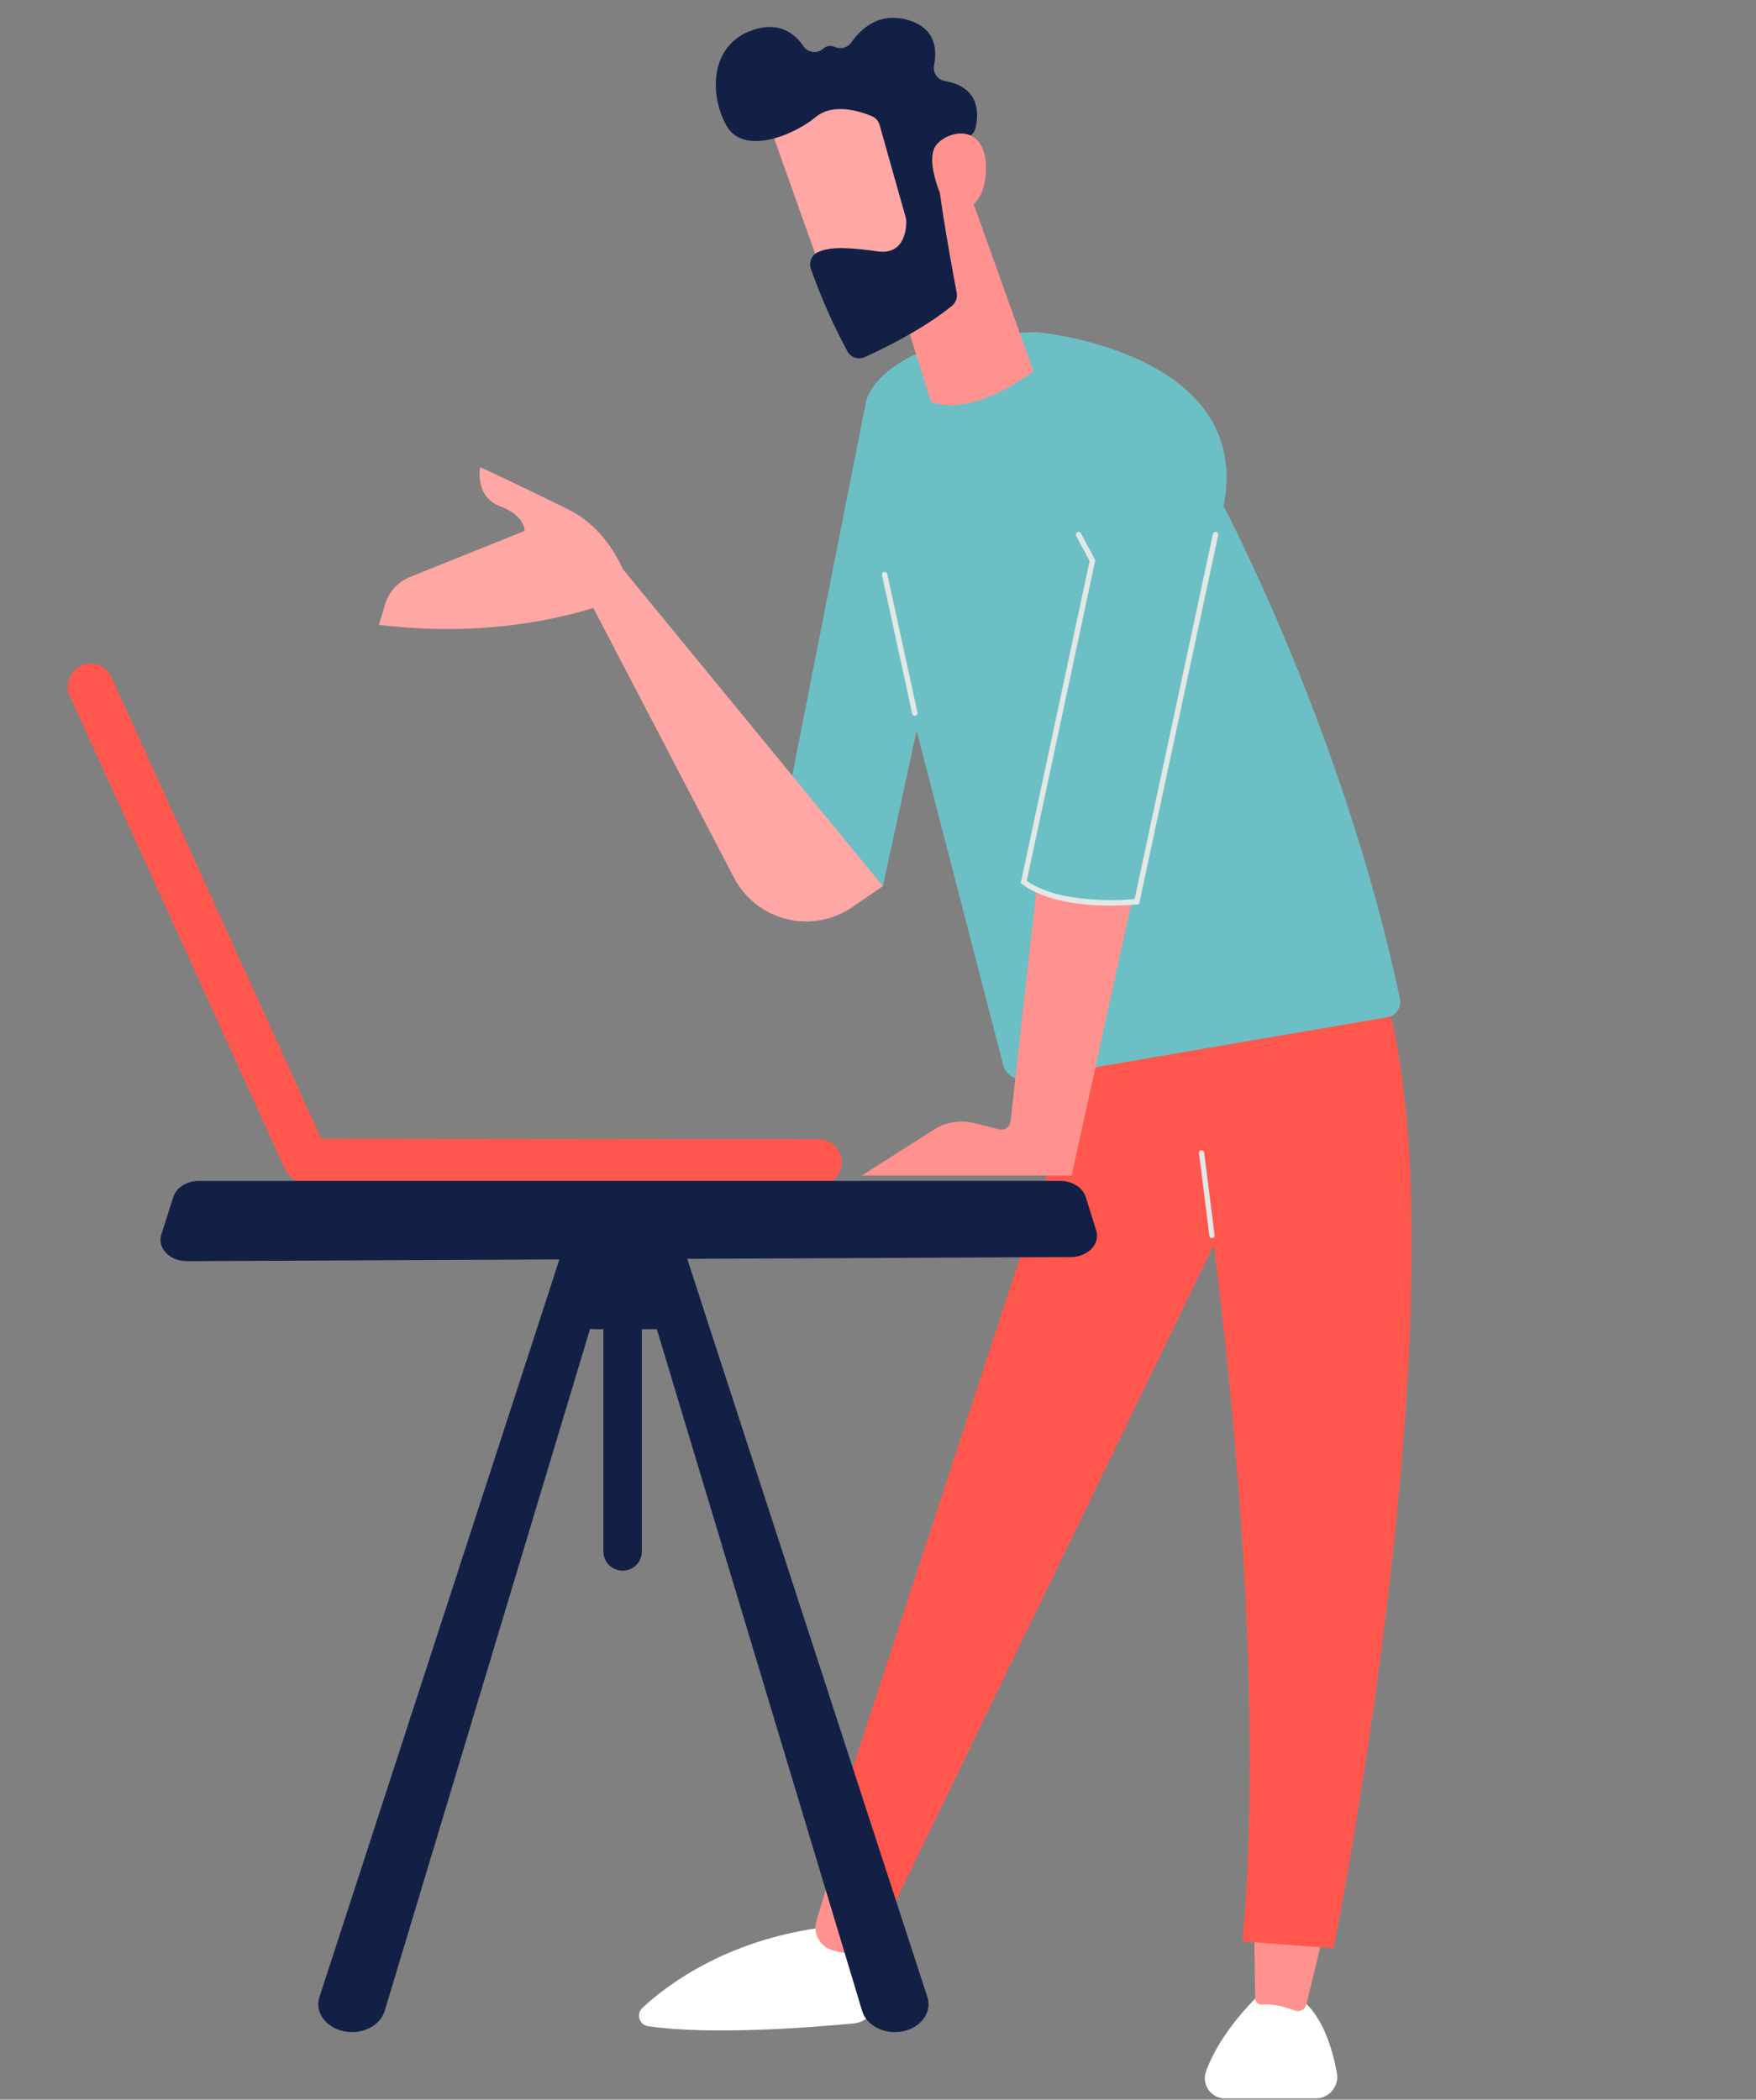 <?xml version="1.0" encoding="UTF-8"?>
<svg xmlns="http://www.w3.org/2000/svg" viewBox="0 0 463.8 554.62">
  <rect x="0" y="0" width="463.8" height="554.62" fill="#808080" stroke="none"/>
  <defs>
    <clipPath id="d">
      <path d="M75.45,306.89c-.03,3.36,2.66,6.11,6.03,6.15l134.79.14c.1,0,.21,0,.31,0,3.39-.23,5.94-3.17,5.71-6.56-.22-3.17-2.83-5.65-6.01-5.72l-134.79-.14h-.1c-3.33.07-5.98,2.81-5.93,6.14h0Z" fill="none"/>
    </clipPath>
    <clipPath id="h">
      <path d="M21.4,175.82c-3.03,1.47-4.33,5.1-2.92,8.17l56.71,124.71c1.31,3.01,4.82,4.39,7.83,3.08.06-.02.11-.05.17-.08,3.03-1.47,4.33-5.1,2.92-8.16l-56.71-124.71c-.04-.1-.09-.19-.14-.28-1.02-2.01-3.09-3.28-5.34-3.29-.87,0-1.74.2-2.53.57h0Z" fill="none"/>
    </clipPath>
    <clipPath id="l">
      <path d="M169.66,530.39c-1.13,1.06-1.19,2.84-.13,3.97.44.47,1.03.77,1.67.86,16.72,2.41,42.91.35,54.42-.76,3.3-.32,5.76-3.2,5.56-6.51-.3-4.8-.85-9.58-1.65-14.33l-8.92-4.88c-27.41,2.73-44.06,15.23-50.96,21.65h0Z" fill="none"/>
    </clipPath>
    <clipPath id="p">
      <path d="M215.65,507.37c-.99,3.29.87,6.76,4.15,7.76,1.55.45,3.14.76,4.75.92,2.1.21,4.09-.99,4.88-2.95l5.82-14.26-15.21-6.16-4.39,14.69Z" fill="none"/>
    </clipPath>
    <linearGradient id="r" x1="102.71" y1="409.71" x2="102.72" y2="409.71" gradientTransform="translate(-2653.94 10096.4) scale(26.01 -23.41)" gradientUnits="userSpaceOnUse">
      <stop offset="0" stop-color="#febbba"/>
      <stop offset="1" stop-color="#ff928e"/>
    </linearGradient>
    <clipPath id="u">
      <path d="M318.52,547.22c-.96,2.77.5,5.8,3.27,6.77.57.2,1.17.3,1.77.29h23.97c3.12,0,5.66-2.52,5.67-5.64,0-.33-.03-.65-.08-.97-1.53-8.63-5.93-22.66-18.42-22.7,0,0-11.65,9.75-16.19,22.25h0Z" fill="none"/>
    </clipPath>
    <clipPath id="y">
      <path d="M331.5,527.81c0,.94.76,1.7,1.7,1.7.06,0,.12,0,.17,0,2.15-.29,5.1.29,8.73,1.58,1.14.42,2.4-.17,2.82-1.31.02-.06.04-.12.06-.19,1.81-6.88,4.16-17.3,4.16-17.3l-17.86-1.78.23,17.3Z" fill="none"/>
    </clipPath>
    <linearGradient id="aa" x1="97.39" y1="410.38" x2="97.4" y2="410.38" gradientTransform="translate(-2232.43 8886.62) scale(23.11 -20.38)" gradientUnits="userSpaceOnUse">
      <stop offset="0" stop-color="#febbba"/>
      <stop offset="1" stop-color="#ff928e"/>
    </linearGradient>
    <clipPath id="ad">
      <path d="M287.19,277.94l-70.86,216.16s13.59,8.9,20.07,8.53l84.16-173.72s14.73,107.04,7.59,183.89l24.1,1.84s39.2-196.38,9.51-263.64l-74.57,26.95Z" fill="none"/>
    </clipPath>
    <clipPath id="ah">
      <path d="M317.27,303.85c-.38.05-.64.39-.59.77l2.75,21.82c.04.34.33.6.68.6.03,0,.06,0,.09,0,.38-.05.64-.39.6-.76,0,0,0,0,0,0l-2.75-21.82c-.04-.34-.34-.6-.69-.6-.03,0-.05,0-.08,0h0Z" fill="none"/>
    </clipPath>
    <clipPath id="al">
      <path d="M228.73,106.08l-23.81,120.61,28.28,7.37,8.9-41.04,22.85,88.28c.67,2.59,3.21,4.24,5.85,3.78l95.6-16.37c2.25-.38,3.77-2.52,3.38-4.77,0-.05-.02-.1-.03-.15-14.84-70.35-46.57-130.06-46.57-130.06,8.12-40.9-49.28-46-49.28-46-41.85.76-45.17,18.35-45.17,18.35h0Z" fill="none"/>
    </clipPath>
    <clipPath id="ap">
      <path d="M233.5,151.07c-.38.08-.63.46-.54.85l7.97,36.59c.08.38.46.63.85.54.38-.08.62-.46.54-.84l-7.97-36.59c-.07-.33-.36-.56-.7-.56-.05,0-.1,0-.15.02h0Z" fill="none"/>
    </clipPath>
    <clipPath id="at">
      <path d="M266.89,296.25c-.15,1.32-1.34,2.27-2.66,2.13-.11-.01-.21-.03-.31-.06l-6.65-1.66c-3.33-.83-6.86-.37-9.87,1.28l-19.78,12.56h55.44l15.84-72.23c-4.09.3-16.51.79-25.12-3.3l-6.88,61.27Z" fill="none"/>
    </clipPath>
    <linearGradient id="av" x1="100.75" y1="407.19" x2="100.76" y2="407.19" gradientTransform="translate(-7163.87 31026.36) scale(71.28 -75.53)" gradientUnits="userSpaceOnUse">
      <stop offset="0" stop-color="#febbba"/>
      <stop offset="1" stop-color="#ff928e"/>
    </linearGradient>
    <clipPath id="ay">
      <path d="M132.11,133.73c6.86,2.64,6.4,6.53,6.4,6.53l-30.31,12.19c-3.1,1.25-5.47,3.84-6.44,7.05l-1.68,5.57c19.06,2.23,37.96,1.15,56.64-4.46l37.2,71.34c5.57,10.5,18.6,14.5,29.1,8.94.73-.39,1.43-.81,2.11-1.28l8.06-5.54-68.67-83.72c-2.33-5.15-6.74-12-14.59-15.88-13.72-6.78-23.1-11.06-23.1-11.06,0,0-1.6,7.68,5.26,10.33h0Z" fill="none"/>
    </clipPath>
    <linearGradient id="ba" x1="103.65" y1="406.43" x2="103.65" y2="406.43" gradientTransform="translate(-13778.72 50369.84) scale(133.11 -123.48)" gradientUnits="userSpaceOnUse">
      <stop offset="0" stop-color="#febbba"/>
      <stop offset="1" stop-color="#ff928e"/>
    </linearGradient>
    <clipPath id="bd">
      <path d="M237.02,77.85l8.9,28.33c11.41,4.13,27.04-8.09,27.04-8.09l-17.66-49.42c-.76-.37-1.59-.57-2.44-.58-10.01,0-15.85,29.76-15.85,29.76h0Z" fill="none"/>
    </clipPath>
    <linearGradient id="bf" x1="102.59" y1="407.62" x2="102.6" y2="407.62" gradientTransform="translate(-7077.49 28464.95) scale(69.16 -69.64)" gradientUnits="userSpaceOnUse">
      <stop offset="0" stop-color="#febbba"/>
      <stop offset="1" stop-color="#ff928e"/>
    </linearGradient>
    <clipPath id="bi">
      <path d="M202.61,30.93c0,.76,17.01,48.15,17.01,48.15l26.85-10.29-9.45-47.31s-4.01-.38-9.29-.38c-10.19,0-25.12,1.43-25.12,9.83h0Z" fill="none"/>
    </clipPath>
    <linearGradient id="bk" x1="102.76" y1="407.58" x2="102.76" y2="407.58" gradientTransform="translate(-7169.62 29680.06) scale(69.95 -72.7)" gradientUnits="userSpaceOnUse">
      <stop offset="0" stop-color="#febbba"/>
      <stop offset="1" stop-color="#ff928e"/>
    </linearGradient>
    <clipPath id="bn">
      <path d="M224.87,11.21c-.99,1.41-2.85,1.9-4.41,1.18-1.07-.49-2.32-.26-3.16.57-1.5,1.22-3.7.99-4.92-.5-.07-.09-.14-.18-.2-.28-2.22-3.27-6.26-6.54-13.1-4.33-12.13,3.93-11.55,17.91-7.1,25.51s17.36,2.6,23.47-2.44c4.65-3.83,11.72-1.54,14.85-.22.99.42,1.73,1.27,2.02,2.3l6.92,24.51c.09.31.13.63.14.96,0,2-.49,8.88-7.5,7.94-6.36-.85-12.17-1.53-15.87.21-1.66.78-2.45,2.69-1.83,4.42,2.65,7.52,5.89,14.81,9.67,21.83.91,1.6,2.89,2.23,4.56,1.46,5.04-2.29,15.54-7.43,23.02-13.54,1.01-.82,1.5-2.13,1.26-3.42-1.18-6.27-4.68-25.34-4.84-30.81-.15-5.13,5.61-9.05,8.15-10.52.83-.48,1.42-1.28,1.65-2.21.8-3.3,1.47-10.78-8.06-12.42-1.94-.33-3.25-2.17-2.91-4.11,0-.04.02-.08.02-.13.81-3.95.55-9.76-6.95-11.9-1.25-.37-2.54-.56-3.84-.57-5.43,0-9.02,3.61-11.03,6.49h0Z" fill="none"/>
    </clipPath>
    <clipPath id="br">
      <path d="M247.84,37.68c-4.75,4.26,2.43,17.85,2.43,17.85,0,0,9.87,2.42,10.14-10.79.14-6.76-3.07-9.5-6.64-9.5-2.21.07-4.32.94-5.93,2.45h0Z" fill="none"/>
    </clipPath>
    <linearGradient id="bt" x1="98.64" y1="411.11" x2="98.65" y2="411.11" gradientTransform="translate(-2778.57 11740.89) scale(28.35 -28.45)" gradientUnits="userSpaceOnUse">
      <stop offset="0" stop-color="#febbba"/>
      <stop offset="1" stop-color="#ff928e"/>
    </linearGradient>
    <clipPath id="bw">
      <path d="M320.36,141.06l-20.69,96.45c-3.11.27-19.72,1.38-28.49-4.84l18.11-84.67-3.78-7.12c-.19-.34-.62-.47-.97-.28-.34.19-.47.61-.29.95l3.54,6.67-18.19,85.06.36.27c6.34,4.76,16.54,5.66,23.36,5.66,2.34,0,4.69-.1,7.02-.33l.51-.06,20.9-97.46c.08-.38-.16-.76-.54-.85-.38-.08-.76.16-.85.54,0,0,0,0,0,0h0Z" fill="none"/>
    </clipPath>
    <clipPath id="ca">
      <rect x="17.92" y="4.72" width="354.95" height="549.56" fill="none"/>
    </clipPath>
  </defs>
  <g id="b" data-name="Group_929">
    <g id="c" data-name="Group_894">
      <g clip-path="url(#d)">
        <g id="e" data-name="Group_893">
          <path id="f" data-name="Path_674" d="M227.91,304.27l-47.22,74.96-110.86-69.58,47.22-74.96,110.86,69.58Z" fill="#ff574e"/>
        </g>
      </g>
    </g>
    <g id="g" data-name="Group_896">
      <g clip-path="url(#h)">
        <g id="i" data-name="Group_895">
          <path id="j" data-name="Path_676" d="M18.19,166.4l86.41,11.03-18.19,144.54L0,310.94l18.19-144.54Z" fill="#ff574e"/>
        </g>
      </g>
    </g>
    <g id="k" data-name="Group_898">
      <g clip-path="url(#l)">
        <g id="m" data-name="Group_897">
          <rect id="n" data-name="Rectangle_441" x="184.9" y="491.32" width="29.49" height="63.72" transform="translate(-325.39 717.9) rotate(-89.46)" fill="#fff"/>
        </g>
      </g>
    </g>
    <g id="o" data-name="Group_900">
      <g clip-path="url(#p)">
        <g id="q" data-name="Group_899">
          <rect id="s" data-name="Rectangle_442" x="211.96" y="492.78" width="26.01" height="23.41" transform="translate(-304 663.56) rotate(-82.7)" fill="url(#r)"/>
        </g>
      </g>
    </g>
    <g id="t" data-name="Group_902">
      <g clip-path="url(#u)">
        <g id="v" data-name="Group_901">
          <rect id="w" data-name="Rectangle_443" x="320.68" y="521.26" width="29.65" height="36.74" transform="translate(-207.26 870.03) rotate(-89.46)" fill="#fff"/>
        </g>
      </g>
    </g>
    <g id="x" data-name="Group_904">
      <g clip-path="url(#y)">
        <g id="z" data-name="Group_903">
          <rect id="ab" data-name="Rectangle_444" x="328.66" y="510.82" width="23.11" height="20.38" transform="translate(-219.79 792.31) rotate(-82.7)" fill="url(#aa)"/>
        </g>
      </g>
    </g>
    <g id="ac" data-name="Group_906">
      <g clip-path="url(#ad)">
        <g id="ae" data-name="Group_905">
          <rect id="af" data-name="Rectangle_445" x="216.33" y="250.99" width="175.12" height="263.64" fill="#ff574e"/>
        </g>
      </g>
    </g>
    <g id="ag" data-name="Group_908">
      <g clip-path="url(#ah)">
        <g id="ai" data-name="Group_907">
          <rect id="aj" data-name="Rectangle_446" x="308.06" y="307" width="21.33" height="16.89" transform="translate(-123.16 391.76) rotate(-54.5)" fill="#e3e8e6"/>
        </g>
      </g>
    </g>
    <g id="ak" data-name="Group_910">
      <g clip-path="url(#al)">
        <g id="am" data-name="Group_909">
          <rect id="an" data-name="Rectangle_447" x="162.83" y="58.16" width="249.51" height="257.06" transform="translate(-54.95 201.81) rotate(-35.52)" fill="#6cbfc5"/>
        </g>
      </g>
    </g>
    <g id="ao" data-name="Group_912">
      <g clip-path="url(#ap)">
        <g id="aq" data-name="Group_911">
          <rect id="ar" data-name="Rectangle_448" x="232.87" y="151.05" width="9.53" height="38.01" fill="#e3e8e6"/>
        </g>
      </g>
    </g>
    <g id="as" data-name="Group_914">
      <g clip-path="url(#at)">
        <g id="au" data-name="Group_913">
          <rect id="aw" data-name="Rectangle_449" x="227.61" y="234.99" width="71.28" height="75.53" fill="url(#av)"/>
        </g>
      </g>
    </g>
    <g id="ax" data-name="Group_916">
      <g clip-path="url(#ay)">
        <g id="az" data-name="Group_915">
          <rect id="bb" data-name="Rectangle_450" x="100.09" y="123.4" width="133.11" height="123.48" fill="url(#ba)"/>
        </g>
      </g>
    </g>
    <g id="bc" data-name="Group_918">
      <g clip-path="url(#bd)">
        <g id="be" data-name="Group_917">
          <rect id="bg" data-name="Rectangle_451" x="220.41" y="44.38" width="69.16" height="69.64" transform="translate(17.12 200.48) rotate(-44.27)" fill="url(#bf)"/>
        </g>
      </g>
    </g>
    <g id="bh" data-name="Group_920">
      <g clip-path="url(#bi)">
        <g id="bj" data-name="Group_919">
          <rect id="bl" data-name="Rectangle_452" x="189.56" y="13.74" width="69.95" height="72.7" transform="translate(15.21 145.53) rotate(-37.09)" fill="url(#bk)"/>
        </g>
      </g>
    </g>
    <g id="bm" data-name="Group_922">
      <g clip-path="url(#bn)">
        <g id="bo" data-name="Group_921">
          <rect id="bp" data-name="Rectangle_453" x="186.95" y="4.72" width="72.16" height="90.39" fill="#132046"/>
        </g>
      </g>
    </g>
    <g id="bq" data-name="Group_924">
      <g clip-path="url(#br)">
        <g id="bs" data-name="Group_923">
          <rect id="bu" data-name="Rectangle_454" x="237.65" y="32.36" width="28.35" height="28.45" transform="translate(38.98 189.01) rotate(-44.27)" fill="url(#bt)"/>
        </g>
      </g>
    </g>
    <g id="bv" data-name="Group_926">
      <g clip-path="url(#bw)">
        <g id="bx" data-name="Group_925">
          <rect id="by" data-name="Rectangle_455" x="269.6" y="140.4" width="52.24" height="98.81" fill="#e3e8e6"/>
        </g>
      </g>
    </g>
    <g id="bz" data-name="Group_928">
      <g clip-path="url(#ca)">
        <g id="cb" data-name="Group_927">
          <path id="cc" data-name="Path_693" d="M178.95,324.6c.55,1.85,52.75,162.22,65.98,202.88,1.53,4.69-2.73,9.29-8.59,9.29-4.08,0-7.64-2.3-8.63-5.59l-57.95-192.45,9.18-14.13Z" fill="#132046"/>
          <path id="cd" data-name="Path_694" d="M150.36,324.6c-.55,1.85-52.75,162.22-65.98,202.88-1.52,4.69,2.73,9.29,8.59,9.29,4.08,0,7.64-2.3,8.63-5.59l57.95-192.45-9.18-14.13Z" fill="#132046"/>
          <path id="ce" data-name="Path_695" d="M148.19,318.19h32.51v26.11c.02,3.73-2.98,6.77-6.71,6.8h-4.46v58.64c.04,2.81-2.2,5.11-5.01,5.15-2.81.04-5.11-2.2-5.15-5.01,0-.05,0-.09,0-.14v-58.64h-2.26c-4.95-.03-8.94-4.07-8.91-9.02h0v-23.89Z" fill="#132046"/>
          <path id="cf" data-name="Path_696" d="M280.02,311.93H52.54c-3.18,0-5.96,1.74-6.75,4.22l-3.18,9.94c-1.14,3.58,2.22,7.06,6.79,7.04l233.42-1.08c4.52-.02,7.83-3.46,6.72-7.01l-2.76-8.85c-.78-2.5-3.57-4.26-6.76-4.26" fill="#132046"/>
        </g>
      </g>
    </g>
  </g>
</svg>